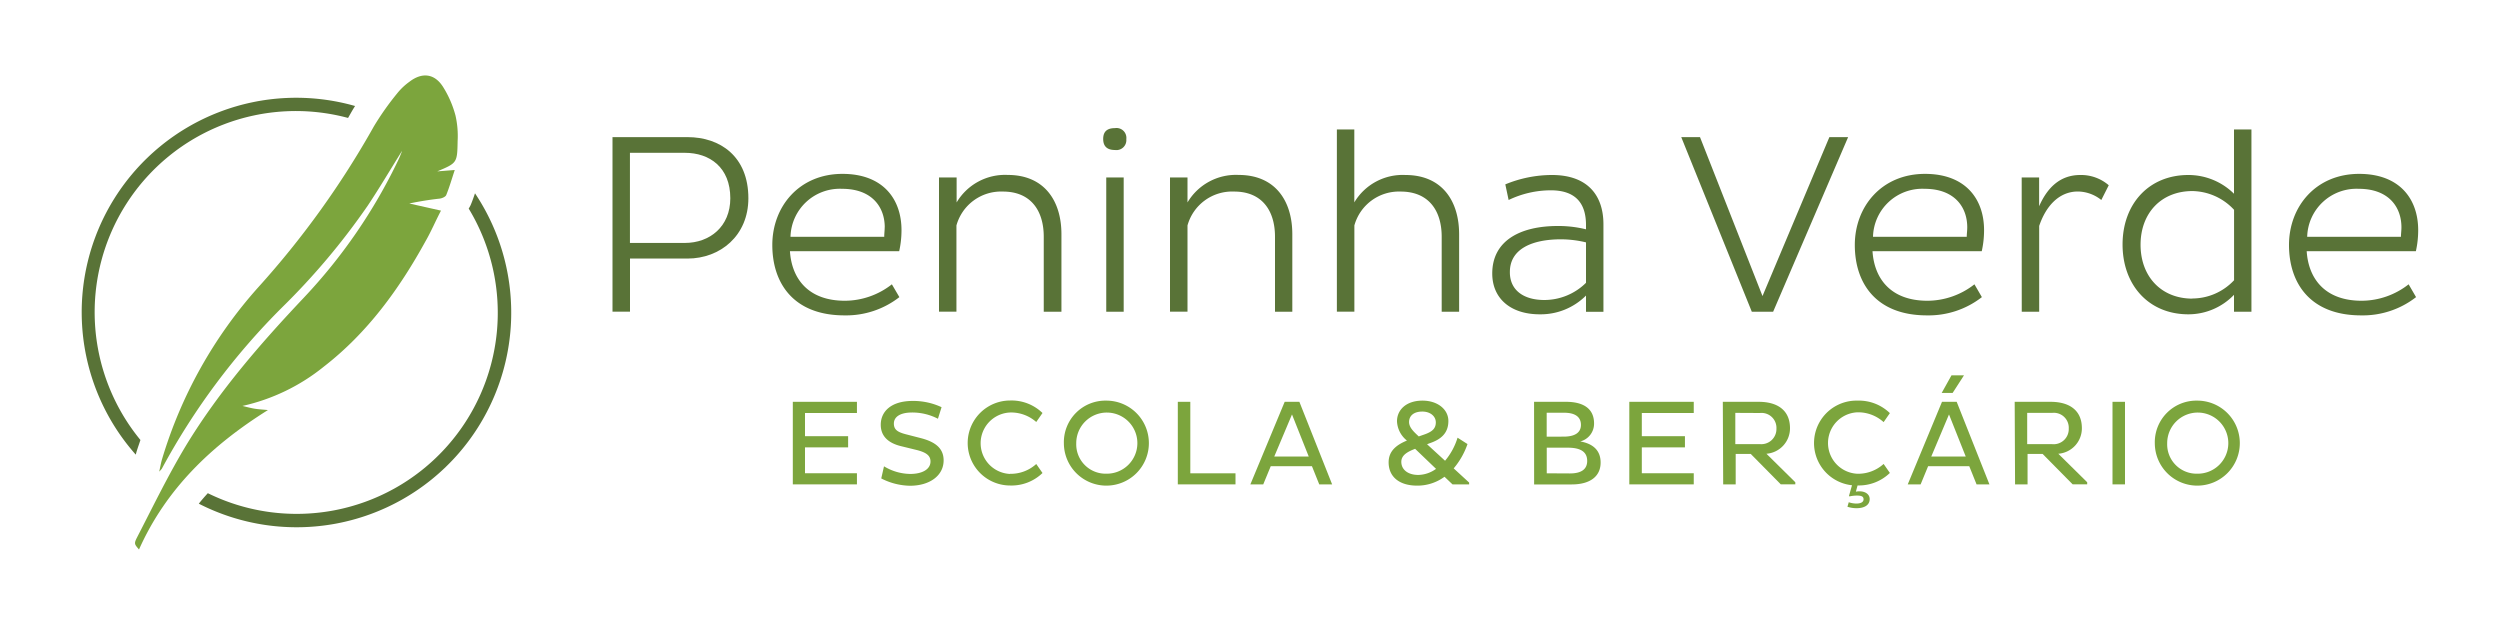 <svg id="Camada_1" data-name="Camada 1" xmlns="http://www.w3.org/2000/svg" viewBox="0 0 400 100"><defs><style>.cls-1{fill:#597337;}.cls-2{fill:#7ca53d;}</style></defs><title>peninha-verde-logo</title><path class="cls-1" d="M98,21.94h12c5.22,0,9.74,3.08,9.74,9.78,0,6-4.52,9.65-9.74,9.65h-9.2v8.5H98Zm2.79,2.51V38.87h8.79c4,0,7.27-2.63,7.27-7.15,0-4.93-3.29-7.27-7.27-7.27Z"/><path class="cls-1" d="M143.9,47.54a13.86,13.86,0,0,1-8.79,2.92c-8.09,0-11.54-5.09-11.54-11.26s4.31-11.38,11.22-11.38c6.53,0,9.45,4.07,9.45,9a15.31,15.31,0,0,1-.37,3.37H126.39c.29,4.48,3,7.93,8.79,7.93a12.24,12.24,0,0,0,7.52-2.63Zm-2.34-11.17c0-3.25-2.05-6.16-6.82-6.16a7.89,7.89,0,0,0-8.26,7.68h15C141.47,37.43,141.55,36.9,141.55,36.36Z"/><path class="cls-1" d="M153.06,28.39v4a9,9,0,0,1,8.18-4.4c5.83,0,8.59,4.11,8.59,9.49V49.88H167v-12c0-4.15-2.05-7.23-6.53-7.23a7.41,7.41,0,0,0-7.44,5.42v13.8h-2.79V28.39Z"/><path class="cls-1" d="M178.4,20.5a1.58,1.58,0,0,1,1.81,1.77A1.59,1.59,0,0,1,178.4,24c-1.15,0-1.89-.49-1.89-1.77S177.25,20.5,178.4,20.5ZM177,28.39h2.79V49.88H177Z"/><path class="cls-1" d="M190,28.39v4a9,9,0,0,1,8.18-4.4c5.83,0,8.59,4.11,8.59,9.49V49.88H204v-12c0-4.15-2.05-7.23-6.53-7.23A7.41,7.41,0,0,0,190,36.07v13.8H187.2V28.39Z"/><path class="cls-1" d="M216.69,20.71V32.38A9,9,0,0,1,224.87,28c5.83,0,8.59,4.11,8.59,9.49V49.88h-2.79v-12c0-4.15-2.05-7.23-6.57-7.23a7.4,7.4,0,0,0-7.4,5.42v13.8H213.9V20.71Z"/><path class="cls-1" d="M240.85,29.5A19.56,19.56,0,0,1,248.33,28c5.59,0,8.22,3.16,8.22,7.89v14h-2.79V47.29a10.24,10.24,0,0,1-7.4,3c-4.68,0-7.6-2.55-7.6-6.53,0-5.26,4.48-7.6,10.48-7.6a18.43,18.43,0,0,1,4.52.53V36c0-3.7-1.89-5.55-5.63-5.55A15.6,15.6,0,0,0,241.38,32ZM247.1,48a9.49,9.49,0,0,0,6.66-2.75V38.78a17.32,17.32,0,0,0-4-.49c-4.6,0-8.18,1.52-8.18,5.22C241.55,46.39,243.73,48,247.1,48Z"/><path class="cls-1" d="M269,21.94h3l10,25.43L292.7,21.94h3l-12,27.94h-3.41Z"/><path class="cls-1" d="M317.1,47.54a13.86,13.86,0,0,1-8.79,2.92c-8.09,0-11.54-5.09-11.54-11.26S301.08,27.82,308,27.82c6.53,0,9.45,4.07,9.45,9a15.31,15.31,0,0,1-.37,3.37H299.6c.29,4.48,3,7.93,8.79,7.93a12.24,12.24,0,0,0,7.52-2.63Zm-2.34-11.17c0-3.25-2.05-6.16-6.82-6.16a7.89,7.89,0,0,0-8.26,7.68h15C314.68,37.43,314.76,36.9,314.76,36.36Z"/><path class="cls-1" d="M323.47,28.39h2.79V33C327.58,30,329.63,28,332.84,28a6.77,6.77,0,0,1,4.56,1.64L336.21,32a6.1,6.1,0,0,0-3.74-1.36c-3.12,0-5.18,2.47-6.2,5.51V49.88h-2.79Z"/><path class="cls-1" d="M350.13,28a10.37,10.37,0,0,1,7.31,3V20.71h2.79V49.88h-2.79V47.17a10.11,10.11,0,0,1-7.31,3.12c-6.33,0-10.52-4.68-10.52-11.17S343.81,28,350.13,28Zm.66,19.76a9.19,9.19,0,0,0,6.66-2.92V33.57a9.27,9.27,0,0,0-6.66-3c-5,0-8.3,3.53-8.3,8.59S345.78,47.78,350.79,47.78Z"/><path class="cls-1" d="M386.57,47.54a13.86,13.86,0,0,1-8.79,2.92c-8.09,0-11.54-5.09-11.54-11.26s4.31-11.38,11.22-11.38c6.53,0,9.45,4.07,9.45,9a15.31,15.31,0,0,1-.37,3.37H369.07c.29,4.48,3,7.93,8.79,7.93a12.24,12.24,0,0,0,7.52-2.63Zm-2.34-11.17c0-3.25-2.05-6.16-6.82-6.16a7.89,7.89,0,0,0-8.26,7.68h15C384.15,37.43,384.23,36.9,384.23,36.36Z"/><path class="cls-2" d="M126.85,77.5V64.29h10.26v1.79h-8.31v3.71h6.9v1.79h-6.9v4.14h8.31V77.5Z"/><path class="cls-2" d="M141.44,74.61a8.27,8.27,0,0,0,4.2,1.22c1.92,0,3.24-.74,3.24-2,0-.93-.68-1.46-2.29-1.85l-2.37-.58c-2.21-.52-3.3-1.71-3.3-3.44,0-2.08,1.61-3.81,5.11-3.81a10.69,10.69,0,0,1,4.62,1L150.07,67a8.94,8.94,0,0,0-4.12-1c-2.06,0-2.93.78-2.93,1.77s.62,1.36,1.83,1.69l2.56.66c2.33.62,3.57,1.67,3.57,3.54,0,2.45-2.25,4.06-5.38,4.06A10.4,10.4,0,0,1,141,76.55Z"/><path class="cls-2" d="M161.6,75.81a6.07,6.07,0,0,0,4.2-1.57l1,1.44a7.12,7.12,0,0,1-5.17,2,6.8,6.8,0,1,1,0-13.6,7.12,7.12,0,0,1,5.17,2l-1,1.44A6.07,6.07,0,0,0,161.6,66a4.92,4.92,0,0,0,0,9.83Z"/><path class="cls-2" d="M177,64.1a6.8,6.8,0,1,1-6.78,6.82A6.65,6.65,0,0,1,177,64.1Zm0,11.69a4.89,4.89,0,1,0-4.8-4.88A4.7,4.7,0,0,0,177,75.79Z"/><path class="cls-2" d="M188.45,77.5V64.29h2V75.73h7.23V77.5Z"/><path class="cls-2" d="M205.55,64.29h2.35l5.24,13.21h-2.06l-1.17-2.91h-6.59l-1.2,2.91h-2.06Zm-1.67,8.76h5.52l-2.68-6.74Z"/><path class="cls-2" d="M234.8,71.05a12.18,12.18,0,0,1-2.21,3.89l2.47,2.27v.29h-2.66l-1.28-1.22a7.28,7.28,0,0,1-4.39,1.42c-2.82,0-4.55-1.4-4.55-3.73,0-1.83,1.28-2.8,2.93-3.48a4.15,4.15,0,0,1-1.59-3.09c0-1.81,1.46-3.3,4.08-3.3,2.39,0,4.14,1.38,4.14,3.26,0,2.06-1.34,3-3,3.56l-.41.16,2.88,2.64a10.51,10.51,0,0,0,2-3.69Zm-5,4-3.38-3.24c-1.18.45-2.21,1-2.21,2.08,0,1.26,1.07,2.1,2.72,2.1A5,5,0,0,0,229.79,75ZM227,69.83l1-.35c1.17-.43,1.73-.93,1.73-1.9s-.87-1.73-2.16-1.73c-1.44,0-2.12.74-2.12,1.67S226.31,69.17,227,69.83Z"/><path class="cls-2" d="M245.45,64.29h5.11c2.78,0,4.49,1.09,4.49,3.46a2.93,2.93,0,0,1-2.21,2.88c2,.35,3.26,1.4,3.26,3.38,0,2.14-1.59,3.5-4.64,3.5h-6Zm4.74,5.57c1.67,0,2.76-.56,2.76-1.88s-1-1.94-2.66-1.94h-2.82v3.83Zm1,5.89c1.83,0,2.76-.68,2.76-2,0-1.52-1.15-2.12-3.09-2.12h-3.38v4.1Z"/><path class="cls-2" d="M260.69,77.5V64.29H271v1.79h-8.31v3.71h6.9v1.79h-6.9v4.14H271V77.5Z"/><path class="cls-2" d="M275.65,64.29h5.75c2.93,0,5,1.3,5,4.23a4.08,4.08,0,0,1-3.77,4.08l4.62,4.56v.33h-2.33l-4.8-4.86h-2.41V77.5h-2Zm2,1.77v5h3.94a2.42,2.42,0,0,0,2.64-2.47,2.39,2.39,0,0,0-2.64-2.51Z"/><path class="cls-2" d="M296.32,77.64a6.79,6.79,0,0,1,.89-13.54,7.12,7.12,0,0,1,5.17,2l-1,1.44a6.07,6.07,0,0,0-4.2-1.57,4.92,4.92,0,0,0,0,9.83,6.07,6.07,0,0,0,4.2-1.57l1,1.44a7.12,7.12,0,0,1-5.17,2h0l-.27,1a2.64,2.64,0,0,1,.56-.06c1,0,1.65.51,1.65,1.24,0,1-.91,1.46-2.08,1.46a4.5,4.5,0,0,1-1.48-.23l.21-.72a4,4,0,0,0,1.2.21c.68,0,1.17-.21,1.17-.68s-.37-.6-1.07-.6a5.56,5.56,0,0,0-1.2.14l-.06-.1Z"/><path class="cls-2" d="M310.72,64.29h2.35l5.24,13.21h-2.06l-1.17-2.91H308.5l-1.2,2.91h-2.06ZM309,73.05h5.52l-2.68-6.74Zm3.42-10.18h-1.75l1.57-2.82h2Z"/><path class="cls-2" d="M322.35,64.29h5.75c2.93,0,5,1.3,5,4.23a4.08,4.08,0,0,1-3.77,4.08l4.62,4.56v.33h-2.33l-4.8-4.86h-2.41V77.5h-2Zm2,1.77v5h3.94A2.42,2.42,0,0,0,331,68.57a2.39,2.39,0,0,0-2.64-2.51Z"/><path class="cls-2" d="M338,64.29h2V77.5h-2Z"/><path class="cls-2" d="M351.55,64.1a6.8,6.8,0,1,1-6.78,6.82A6.65,6.65,0,0,1,351.55,64.1Zm0,11.69a4.89,4.89,0,1,0-4.8-4.88A4.7,4.7,0,0,0,351.55,75.79Z"/><path class="cls-1" d="M21.86,72.23c.19-.62.41-1.22.61-1.83A32.19,32.19,0,0,1,55.69,18.87l.41-.72c.23-.41.47-.81.71-1.19A34.32,34.32,0,0,0,21.72,72.74C21.77,72.57,21.81,72.4,21.86,72.23Z"/><path class="cls-1" d="M76,30.93c-.21.62-.43,1.25-.69,1.87a4.49,4.49,0,0,1-.32.57A32.18,32.18,0,0,1,33.25,78.91c-.5.55-1,1.11-1.44,1.68A34.34,34.34,0,0,0,76,30.93Z"/><path class="cls-2" d="M64.29,24.2c-1.81,2.89-3.54,5.83-5.43,8.67A111.49,111.49,0,0,1,45.17,49.15,110.19,110.19,0,0,0,25.89,75a4.44,4.44,0,0,1-.42.46c.2-.86.29-1.44.46-2A72.26,72.26,0,0,1,41.29,46,141.84,141.84,0,0,0,59.82,20.22a45.09,45.09,0,0,1,3.76-5.32,9.9,9.9,0,0,1,1.93-1.82c2-1.54,4-1.34,5.37.81a16.57,16.57,0,0,1,2,4.6,14.67,14.67,0,0,1,.34,4.09c-.06,3.5-.1,3.5-3.26,4.84l2.8-.22c-.48,1.45-.85,2.74-1.36,4-.12.3-.68.53-1.06.58a48.15,48.15,0,0,0-4.85.78l5.07,1.14C69.7,35.33,69,37,68.11,38.55c-4.23,7.69-9.31,14.7-16.32,20.13a31.63,31.63,0,0,1-13,6.27c.63.15,1.26.32,1.89.43s1.31.14,2.19.23c-9,5.63-16.3,12.6-20.63,22.31-.73-.86-.84-.91-.28-2,2.58-5,5-10,7.89-14.78,5.27-8.63,11.89-16.24,18.83-23.58a86.21,86.21,0,0,0,15.07-22c.21-.44.38-.89.56-1.34Z"/></svg>
